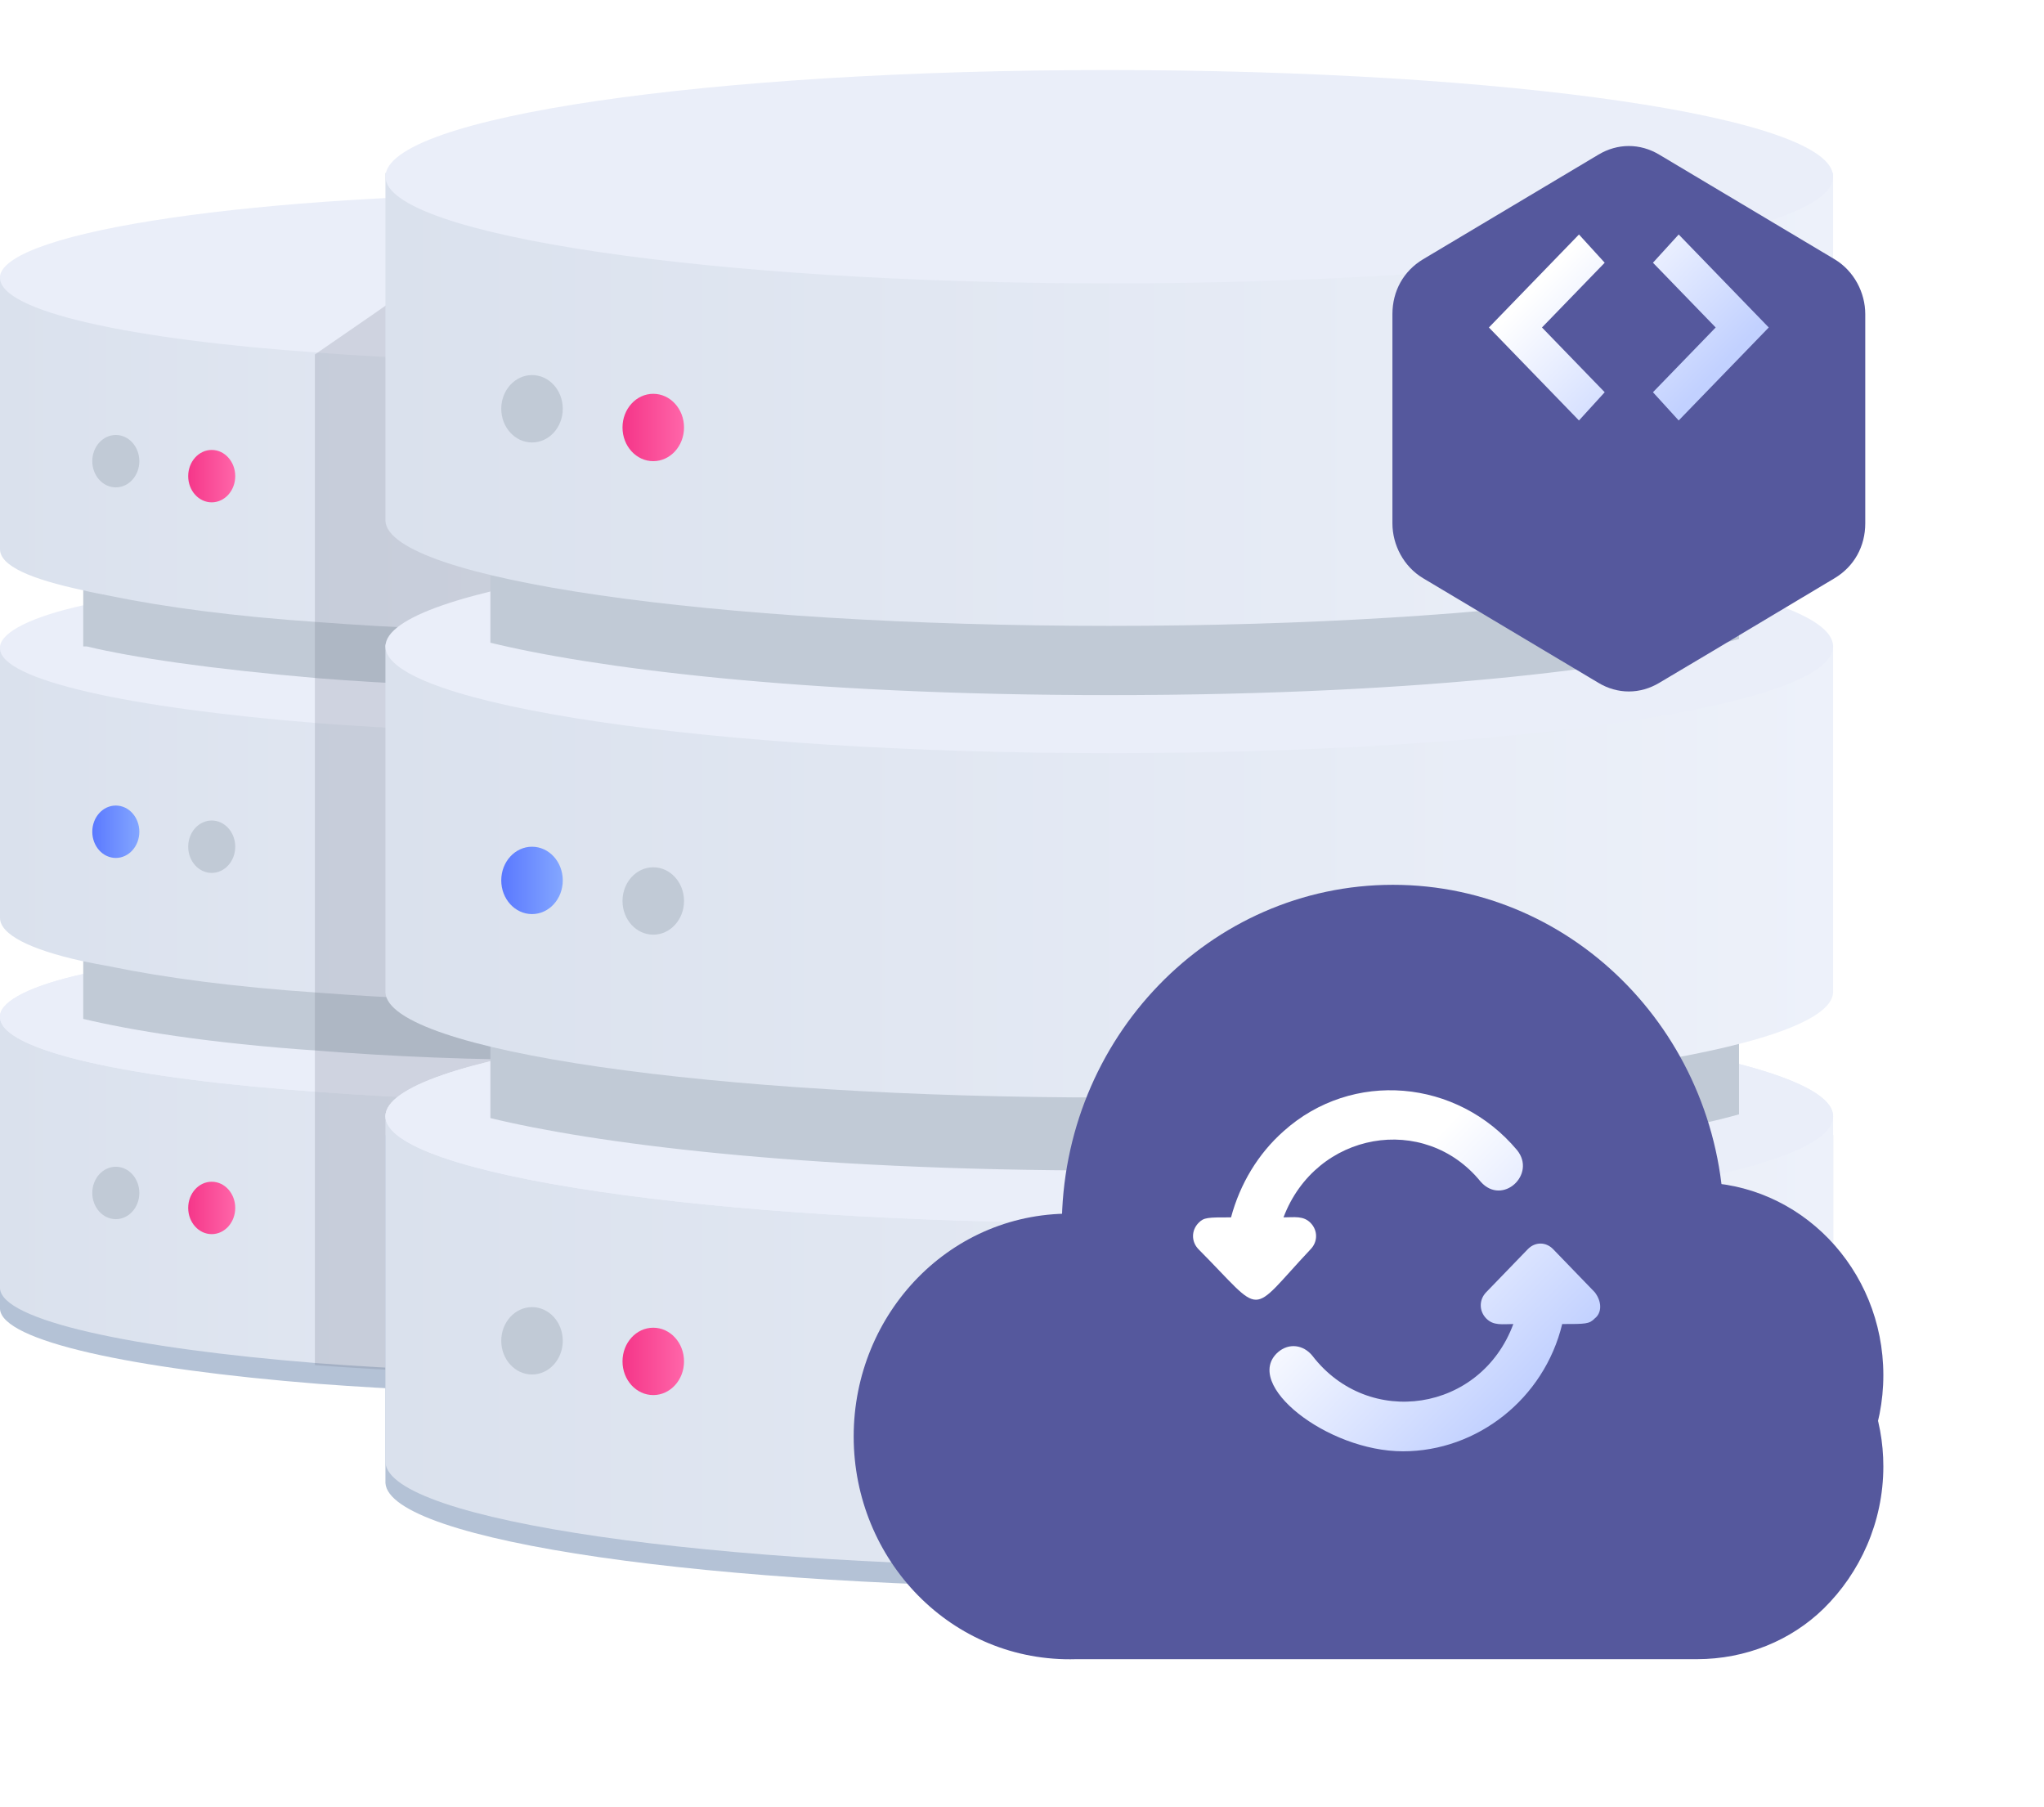 <?xml version="1.0" encoding="UTF-8"?> <svg xmlns="http://www.w3.org/2000/svg" width="112" height="99" viewBox="0 0 112 99" fill="none"> <path d="M62.27 56.749V71.721C62.171 73.567 54.437 75.207 43.529 75.925C39.762 76.13 35.597 76.335 31.135 76.335C26.177 76.335 21.517 76.13 17.451 75.823C7.139 75.002 0.099 73.464 0 71.721V56.749H62.27Z" fill="#B4C2D6"></path> <path d="M62.27 55.621V70.593C62.171 72.439 54.437 74.079 43.529 74.797C39.762 75.002 35.597 75.207 31.135 75.207C26.177 75.207 21.517 75.002 17.451 74.695C7.139 73.874 0.099 72.336 0 70.593V55.621H62.27Z" fill="url(#paint0_linear_177_205)"></path> <path d="M62.27 55.724C62.27 58.288 48.289 60.339 31.135 60.339C26.177 60.339 21.517 60.134 17.451 59.826C7.139 59.108 0 57.57 0 55.724V55.622C0.099 54.801 1.785 53.981 4.561 53.366C5.057 53.263 5.553 53.161 6.148 53.058C9.122 52.443 12.989 52.033 17.451 51.622C21.616 51.315 26.276 51.11 31.135 51.11C41.447 51.11 50.47 51.828 56.221 52.956C57.015 53.058 57.61 53.263 58.304 53.468C60.783 54.084 62.171 54.801 62.27 55.622C62.27 55.622 62.27 55.724 62.27 55.724Z" fill="#EAEEF9"></path> <path d="M62.27 55.724C62.27 58.288 48.289 60.339 31.135 60.339C26.177 60.339 21.517 60.134 17.451 59.826C7.139 59.108 0 57.57 0 55.724V55.622C0.099 54.801 1.785 53.981 4.561 53.366C5.057 53.263 5.553 53.161 6.148 53.058C9.122 52.443 12.989 52.033 17.451 51.622C21.616 51.315 26.276 51.11 31.135 51.11C41.447 51.11 50.47 51.828 56.221 52.956C57.015 53.058 57.61 53.263 58.304 53.468C60.783 54.084 62.171 54.801 62.27 55.622C62.27 55.622 62.27 55.724 62.27 55.724Z" fill="#EAEEF9"></path> <path d="M58.304 43.727V55.724C54.238 56.852 45.215 58.083 31.135 58.083C25.88 58.083 21.319 57.878 17.451 57.57C11.403 57.16 7.139 56.442 4.561 55.827V43.727H58.304Z" fill="#C1CAD6"></path> <path d="M62.27 35.42V50.392C62.27 51.212 60.783 51.93 58.205 52.648C57.61 52.853 56.916 52.956 56.122 53.161C50.57 54.084 41.447 54.904 31.135 54.904C26.177 54.904 21.517 54.699 17.451 54.391C12.89 54.084 9.023 53.571 6.049 52.956C5.454 52.853 4.958 52.751 4.462 52.648C1.686 52.033 0 51.212 0 50.289V35.42H62.27Z" fill="url(#paint1_linear_177_205)"></path> <path d="M62.27 35.523C62.27 38.087 48.289 40.137 31.135 40.137C26.177 40.137 21.517 39.932 17.451 39.625C7.139 38.804 0 37.266 0 35.523V35.42C0.099 34.6 1.785 33.78 4.561 33.164C5.057 33.062 5.553 32.959 6.049 32.857C9.023 32.242 12.89 31.831 17.451 31.421C21.616 31.113 26.276 30.908 31.135 30.908C41.447 30.908 50.57 31.626 56.221 32.754C56.916 32.857 57.61 33.062 58.205 33.267C60.684 33.882 62.072 34.6 62.171 35.42C62.27 35.42 62.27 35.42 62.27 35.523Z" fill="#EAEEF9"></path> <path d="M58.304 23.217V35.215C58.105 35.318 57.907 35.318 57.61 35.42C53.247 36.446 44.422 37.676 31.135 37.676C25.88 37.676 21.319 37.471 17.451 37.163C11.502 36.651 7.338 36.035 4.759 35.42C4.66 35.42 4.66 35.42 4.561 35.42V23.217H58.304Z" fill="#C1CAD6"></path> <path d="M62.27 15.117V30.088C62.27 30.908 60.783 31.626 58.205 32.344C57.61 32.447 56.916 32.652 56.221 32.754C50.57 33.882 41.447 34.6 31.135 34.6C26.177 34.6 21.517 34.395 17.451 34.087C12.89 33.78 9.023 33.267 6.049 32.652C5.553 32.549 4.958 32.447 4.561 32.344C1.686 31.729 0 31.011 0 30.088V15.117H62.27Z" fill="url(#paint2_linear_177_205)"></path> <path d="M62.27 15.219C62.27 17.783 48.289 19.834 31.135 19.834C26.177 19.834 21.517 19.628 17.452 19.321C7.139 18.603 0 17.065 0 15.219V15.117C0.397 12.655 14.179 10.605 31.135 10.605C31.433 10.605 31.73 10.605 32.028 10.605C48.587 10.81 61.873 12.758 62.27 15.117C62.27 15.219 62.27 15.219 62.27 15.219Z" fill="#EAEEF9"></path> <path d="M11.601 27.524C12.313 27.524 12.89 26.882 12.89 26.089C12.89 25.296 12.313 24.653 11.601 24.653C10.889 24.653 10.312 25.296 10.312 26.089C10.312 26.882 10.889 27.524 11.601 27.524Z" fill="url(#paint3_linear_177_205)"></path> <path d="M6.346 26.704C7.058 26.704 7.635 26.061 7.635 25.268C7.635 24.476 7.058 23.833 6.346 23.833C5.634 23.833 5.057 24.476 5.057 25.268C5.057 26.061 5.634 26.704 6.346 26.704Z" fill="#C1CAD6"></path> <path d="M11.601 47.828C12.313 47.828 12.89 47.186 12.89 46.393C12.89 45.6 12.313 44.957 11.601 44.957C10.889 44.957 10.312 45.6 10.312 46.393C10.312 47.186 10.889 47.828 11.601 47.828Z" fill="#C1CAD6"></path> <path d="M6.346 47.008C7.058 47.008 7.635 46.365 7.635 45.572C7.635 44.779 7.058 44.137 6.346 44.137C5.634 44.137 5.057 44.779 5.057 45.572C5.057 46.365 5.634 47.008 6.346 47.008Z" fill="url(#paint4_linear_177_205)"></path> <path d="M11.601 67.62C12.313 67.62 12.89 66.977 12.89 66.184C12.89 65.391 12.313 64.749 11.601 64.749C10.889 64.749 10.312 65.391 10.312 66.184C10.312 66.977 10.889 67.62 11.601 67.62Z" fill="url(#paint5_linear_177_205)"></path> <path d="M6.346 66.799C7.058 66.799 7.635 66.156 7.635 65.363C7.635 64.57 7.058 63.928 6.346 63.928C5.634 63.928 5.057 64.57 5.057 65.363C5.057 66.156 5.634 66.799 6.346 66.799Z" fill="#C1CAD6"></path> <path opacity="0.2" d="M62.27 15.116V30.088C62.27 30.908 60.783 31.626 58.205 32.344V33.267C60.684 33.882 62.072 34.6 62.171 35.42V50.392C62.171 51.212 60.684 51.93 58.105 52.648V53.571C60.584 54.186 61.972 54.904 62.072 55.724V70.695C61.972 72.541 54.238 74.182 43.331 74.9C39.563 75.105 35.399 75.31 30.937 75.31C25.979 75.31 21.319 75.105 17.253 74.797V19.423L20.525 17.167L23.302 15.219L26.475 13.066L28.954 11.425L31.928 10.81C48.587 10.81 61.873 12.758 62.27 15.116Z" fill="#656C7D"></path> <path d="M100.445 62.184V81.257C100.247 84.436 82.597 87 60.783 87C38.968 87 21.319 84.436 21.12 81.257V62.184H100.445Z" fill="#B4C2D6"></path> <path d="M100.445 61.056V80.129C100.247 83.308 82.597 85.872 60.783 85.872C38.968 85.872 21.319 83.308 21.12 80.129V61.056H100.445Z" fill="url(#paint6_linear_177_205)"></path> <path d="M21.12 61.159C21.12 64.338 38.869 67.004 60.783 67.004C82.696 67.004 100.445 64.44 100.445 61.159C100.445 57.98 82.696 55.314 60.783 55.314C38.869 55.314 21.12 57.98 21.12 61.159Z" fill="#EAEEF9"></path> <path d="M21.12 61.159C21.12 64.338 38.869 67.004 60.783 67.004C82.696 67.004 100.445 64.44 100.445 61.159C100.445 57.98 82.696 55.314 60.783 55.314C38.869 55.314 21.12 57.98 21.12 61.159Z" fill="#EAEEF9"></path> <path d="M26.871 45.88V61.261C32.325 62.594 43.629 64.133 60.783 64.133C78.631 64.133 90.232 62.492 95.289 61.056V45.88H26.871Z" fill="#C1CAD6"></path> <path d="M100.445 35.318V54.391C100.247 57.57 82.597 60.134 60.783 60.134C38.968 60.134 21.319 57.57 21.12 54.391V35.318H100.445Z" fill="url(#paint7_linear_177_205)"></path> <path d="M21.12 35.421C21.12 38.599 38.869 41.266 60.783 41.266C82.696 41.266 100.445 38.702 100.445 35.421C100.445 32.139 82.696 29.576 60.783 29.576C38.869 29.576 21.12 32.242 21.12 35.421Z" fill="#EAEEF9"></path> <path d="M26.871 19.834V35.215C32.325 36.548 43.629 38.086 60.783 38.086C78.631 38.086 90.232 36.446 95.289 35.01V19.834H26.871Z" fill="#C1CAD6"></path> <path d="M100.445 9.476V28.55C100.247 31.729 82.597 34.292 60.783 34.292C38.969 34.292 21.319 31.729 21.12 28.55V9.476H100.445Z" fill="url(#paint8_linear_177_205)"></path> <path d="M21.121 9.682C21.121 12.861 38.87 15.527 60.783 15.527C82.697 15.527 100.445 12.963 100.445 9.682C100.445 6.4 82.597 3.837 60.684 3.837C38.87 3.837 21.121 6.4 21.121 9.682Z" fill="#EAEEF9"></path> <path d="M35.795 25.268C36.726 25.268 37.481 24.442 37.481 23.422C37.481 22.403 36.726 21.577 35.795 21.577C34.864 21.577 34.11 22.403 34.11 23.422C34.11 24.442 34.864 25.268 35.795 25.268Z" fill="url(#paint9_linear_177_205)"></path> <path d="M29.152 24.243C30.083 24.243 30.837 23.416 30.837 22.397C30.837 21.378 30.083 20.551 29.152 20.551C28.221 20.551 27.466 21.378 27.466 22.397C27.466 23.416 28.221 24.243 29.152 24.243Z" fill="#C1CAD6"></path> <path d="M35.795 51.212C36.726 51.212 37.481 50.386 37.481 49.366C37.481 48.347 36.726 47.52 35.795 47.52C34.864 47.52 34.11 48.347 34.11 49.366C34.11 50.386 34.864 51.212 35.795 51.212Z" fill="#C1CAD6"></path> <path d="M29.152 50.084C30.083 50.084 30.837 49.258 30.837 48.238C30.837 47.219 30.083 46.393 29.152 46.393C28.221 46.393 27.466 47.219 27.466 48.238C27.466 49.258 28.221 50.084 29.152 50.084Z" fill="url(#paint10_linear_177_205)"></path> <path d="M35.795 76.438C36.726 76.438 37.481 75.612 37.481 74.593C37.481 73.573 36.726 72.747 35.795 72.747C34.864 72.747 34.11 73.573 34.11 74.593C34.11 75.612 34.864 76.438 35.795 76.438Z" fill="url(#paint11_linear_177_205)"></path> <path d="M29.152 75.31C30.083 75.31 30.837 74.484 30.837 73.465C30.837 72.445 30.083 71.619 29.152 71.619C28.221 71.619 27.466 72.445 27.466 73.465C27.466 74.484 28.221 75.31 29.152 75.31Z" fill="#C1CAD6"></path> <g filter="url(#filter0_d_177_205)"> <path d="M102.206 12.212V23.675C102.206 24.949 101.589 26.041 100.532 26.677L93.834 30.681L90.926 32.409C89.868 33.046 88.634 33.046 87.577 32.409L77.971 26.677C76.913 26.041 76.297 24.858 76.297 23.675V12.212C76.297 10.938 76.913 9.846 77.971 9.209L87.577 3.478C88.634 2.841 89.868 2.841 90.926 3.478L100.532 9.209C101.589 9.846 102.206 11.029 102.206 12.212Z" fill="#55589D"></path> </g> <path d="M86.519 12.848L81.584 17.943L86.519 23.038L87.929 21.491L84.492 17.943L87.929 14.395L86.519 12.848Z" fill="url(#paint12_linear_177_205)"></path> <path d="M91.983 12.848L90.573 14.395L94.01 17.943L90.573 21.491L91.983 23.038L96.918 17.943L91.983 12.848Z" fill="url(#paint13_linear_177_205)"></path> <g filter="url(#filter1_d_177_205)"> <path d="M103.197 75.346C103.197 78.422 101.908 81.191 99.924 83.139C98.14 84.882 95.661 85.908 92.984 85.908C92.984 85.908 92.389 85.908 79.003 85.908C78.507 85.908 78.011 85.908 77.515 85.908C76.722 85.908 75.83 85.908 75.036 85.908H58.973C52.131 86.113 46.777 80.473 46.777 73.705C46.777 66.937 52.131 61.297 58.973 61.502H59.072C59.766 59.349 60.659 57.4 61.849 55.862C61.849 55.862 61.849 55.862 61.849 55.76C63.931 52.888 66.707 50.837 69.781 49.709C69.88 49.607 70.079 49.607 70.178 49.504C74.243 48.069 78.804 48.171 82.87 49.709C88.621 51.965 93.281 57.093 94.273 64.783C99.329 65.604 103.197 70.013 103.197 75.346Z" fill="#55589D"></path> </g> <path d="M92.984 85.909C98.624 85.909 103.197 81.18 103.197 75.347C103.197 69.514 98.624 64.785 92.984 64.785C87.343 64.785 82.77 69.514 82.77 75.347C82.77 81.18 87.343 85.909 92.984 85.909Z" fill="#55589D"></path> <path d="M76.326 86.011C86.347 86.011 94.471 77.61 94.471 67.246C94.471 56.882 86.347 48.48 76.326 48.48C66.304 48.48 58.18 56.882 58.18 67.246C58.18 77.61 66.304 86.011 76.326 86.011Z" fill="#55589D"></path> <path d="M71.817 68.445C72.213 68.034 72.213 67.419 71.817 67.009C71.42 66.599 70.924 66.701 70.329 66.701C72.114 61.984 78.064 60.959 81.138 64.753C82.327 66.086 84.211 64.343 83.121 63.01C79.849 59.113 74.097 58.6 70.329 61.984C68.941 63.215 67.95 64.856 67.454 66.701C66.165 66.701 65.967 66.701 65.669 67.009C65.272 67.419 65.272 68.034 65.669 68.445C69.338 72.136 68.346 72.136 71.817 68.445Z" fill="url(#paint14_linear_177_205)"></path> <path d="M87.384 70.803L85.104 68.444C84.707 68.034 84.112 68.034 83.716 68.444L81.435 70.803C81.038 71.213 81.038 71.828 81.435 72.238C81.832 72.649 82.327 72.546 82.922 72.546C81.138 77.366 74.99 78.288 71.916 74.289C71.42 73.674 70.627 73.572 70.032 74.084C68.049 75.827 72.709 79.519 76.874 79.519C80.939 79.519 84.608 76.648 85.6 72.546C86.888 72.546 87.087 72.546 87.384 72.238C87.781 71.931 87.781 71.316 87.384 70.803Z" fill="url(#paint15_linear_177_205)"></path> <defs> <filter id="filter0_d_177_205" x="68.297" y="0" width="41.91" height="45.887" filterUnits="userSpaceOnUse" color-interpolation-filters="sRGB"> <feFlood flood-opacity="0" result="BackgroundImageFix"></feFlood> <feColorMatrix in="SourceAlpha" type="matrix" values="0 0 0 0 0 0 0 0 0 0 0 0 0 0 0 0 0 0 127 0" result="hardAlpha"></feColorMatrix> <feOffset dy="5"></feOffset> <feGaussianBlur stdDeviation="4"></feGaussianBlur> <feColorMatrix type="matrix" values="0 0 0 0 0.113 0 0 0 0 0.296 0 0 0 0 1 0 0 0 0.22 0"></feColorMatrix> <feBlend mode="normal" in2="BackgroundImageFix" result="effect1_dropShadow_177_205"></feBlend> <feBlend mode="normal" in="SourceGraphic" in2="effect1_dropShadow_177_205" result="shape"></feBlend> </filter> <filter id="filter1_d_177_205" x="38.777" y="45.489" width="72.42" height="53.424" filterUnits="userSpaceOnUse" color-interpolation-filters="sRGB"> <feFlood flood-opacity="0" result="BackgroundImageFix"></feFlood> <feColorMatrix in="SourceAlpha" type="matrix" values="0 0 0 0 0 0 0 0 0 0 0 0 0 0 0 0 0 0 127 0" result="hardAlpha"></feColorMatrix> <feOffset dy="5"></feOffset> <feGaussianBlur stdDeviation="4"></feGaussianBlur> <feColorMatrix type="matrix" values="0 0 0 0 0.113 0 0 0 0 0.296 0 0 0 0 1 0 0 0 0.22 0"></feColorMatrix> <feBlend mode="normal" in2="BackgroundImageFix" result="effect1_dropShadow_177_205"></feBlend> <feBlend mode="normal" in="SourceGraphic" in2="effect1_dropShadow_177_205" result="shape"></feBlend> </filter> <linearGradient id="paint0_linear_177_205" x1="62.242" y1="65.451" x2="-0.036" y2="65.451" gradientUnits="userSpaceOnUse"> <stop stop-color="#EDF1FA"></stop> <stop offset="1" stop-color="#DAE1ED"></stop> </linearGradient> <linearGradient id="paint1_linear_177_205" x1="62.242" y1="45.198" x2="-0.036" y2="45.198" gradientUnits="userSpaceOnUse"> <stop stop-color="#EDF1FA"></stop> <stop offset="1" stop-color="#DAE1ED"></stop> </linearGradient> <linearGradient id="paint2_linear_177_205" x1="62.242" y1="24.894" x2="-0.036" y2="24.894" gradientUnits="userSpaceOnUse"> <stop stop-color="#EDF1FA"></stop> <stop offset="1" stop-color="#DAE1ED"></stop> </linearGradient> <linearGradient id="paint3_linear_177_205" x1="12.9" y1="26.081" x2="10.293" y2="26.081" gradientUnits="userSpaceOnUse"> <stop stop-color="#FF66A9"></stop> <stop offset="1" stop-color="#F53689"></stop> </linearGradient> <linearGradient id="paint4_linear_177_205" x1="7.62" y1="45.584" x2="5.012" y2="45.584" gradientUnits="userSpaceOnUse"> <stop stop-color="#83A6FF"></stop> <stop offset="1" stop-color="#5A78FF"></stop> </linearGradient> <linearGradient id="paint5_linear_177_205" x1="12.9" y1="66.222" x2="10.293" y2="66.222" gradientUnits="userSpaceOnUse"> <stop stop-color="#FF66A9"></stop> <stop offset="1" stop-color="#F53689"></stop> </linearGradient> <linearGradient id="paint6_linear_177_205" x1="100.409" y1="73.442" x2="21.074" y2="73.442" gradientUnits="userSpaceOnUse"> <stop stop-color="#EDF1FA"></stop> <stop offset="1" stop-color="#DAE1ED"></stop> </linearGradient> <linearGradient id="paint7_linear_177_205" x1="100.409" y1="47.687" x2="21.074" y2="47.687" gradientUnits="userSpaceOnUse"> <stop stop-color="#EDF1FA"></stop> <stop offset="1" stop-color="#DAE1ED"></stop> </linearGradient> <linearGradient id="paint8_linear_177_205" x1="100.41" y1="21.93" x2="21.074" y2="21.93" gradientUnits="userSpaceOnUse"> <stop stop-color="#EDF1FA"></stop> <stop offset="1" stop-color="#DAE1ED"></stop> </linearGradient> <linearGradient id="paint9_linear_177_205" x1="37.501" y1="23.431" x2="34.18" y2="23.431" gradientUnits="userSpaceOnUse"> <stop stop-color="#FF66A9"></stop> <stop offset="1" stop-color="#F53689"></stop> </linearGradient> <linearGradient id="paint10_linear_177_205" x1="30.776" y1="48.27" x2="27.455" y2="48.27" gradientUnits="userSpaceOnUse"> <stop stop-color="#83A6FF"></stop> <stop offset="1" stop-color="#5A78FF"></stop> </linearGradient> <linearGradient id="paint11_linear_177_205" x1="37.501" y1="74.554" x2="34.18" y2="74.554" gradientUnits="userSpaceOnUse"> <stop stop-color="#FF66A9"></stop> <stop offset="1" stop-color="#F53689"></stop> </linearGradient> <linearGradient id="paint12_linear_177_205" x1="91.476" y1="23.103" x2="84.011" y2="15.872" gradientUnits="userSpaceOnUse"> <stop offset="0.011" stop-color="#C2D1FF"></stop> <stop offset="1" stop-color="white"></stop> </linearGradient> <linearGradient id="paint13_linear_177_205" x1="94.245" y1="20.245" x2="86.779" y2="13.014" gradientUnits="userSpaceOnUse"> <stop offset="0.011" stop-color="#C2D1FF"></stop> <stop offset="1" stop-color="white"></stop> </linearGradient> <linearGradient id="paint14_linear_177_205" x1="84.237" y1="75.779" x2="74.61" y2="66.47" gradientUnits="userSpaceOnUse"> <stop offset="0.011" stop-color="#C2D1FF"></stop> <stop offset="1" stop-color="white"></stop> </linearGradient> <linearGradient id="paint15_linear_177_205" x1="82.46" y1="77.616" x2="72.833" y2="68.307" gradientUnits="userSpaceOnUse"> <stop offset="0.011" stop-color="#C2D1FF"></stop> <stop offset="1" stop-color="white"></stop> </linearGradient> </defs> </svg> 